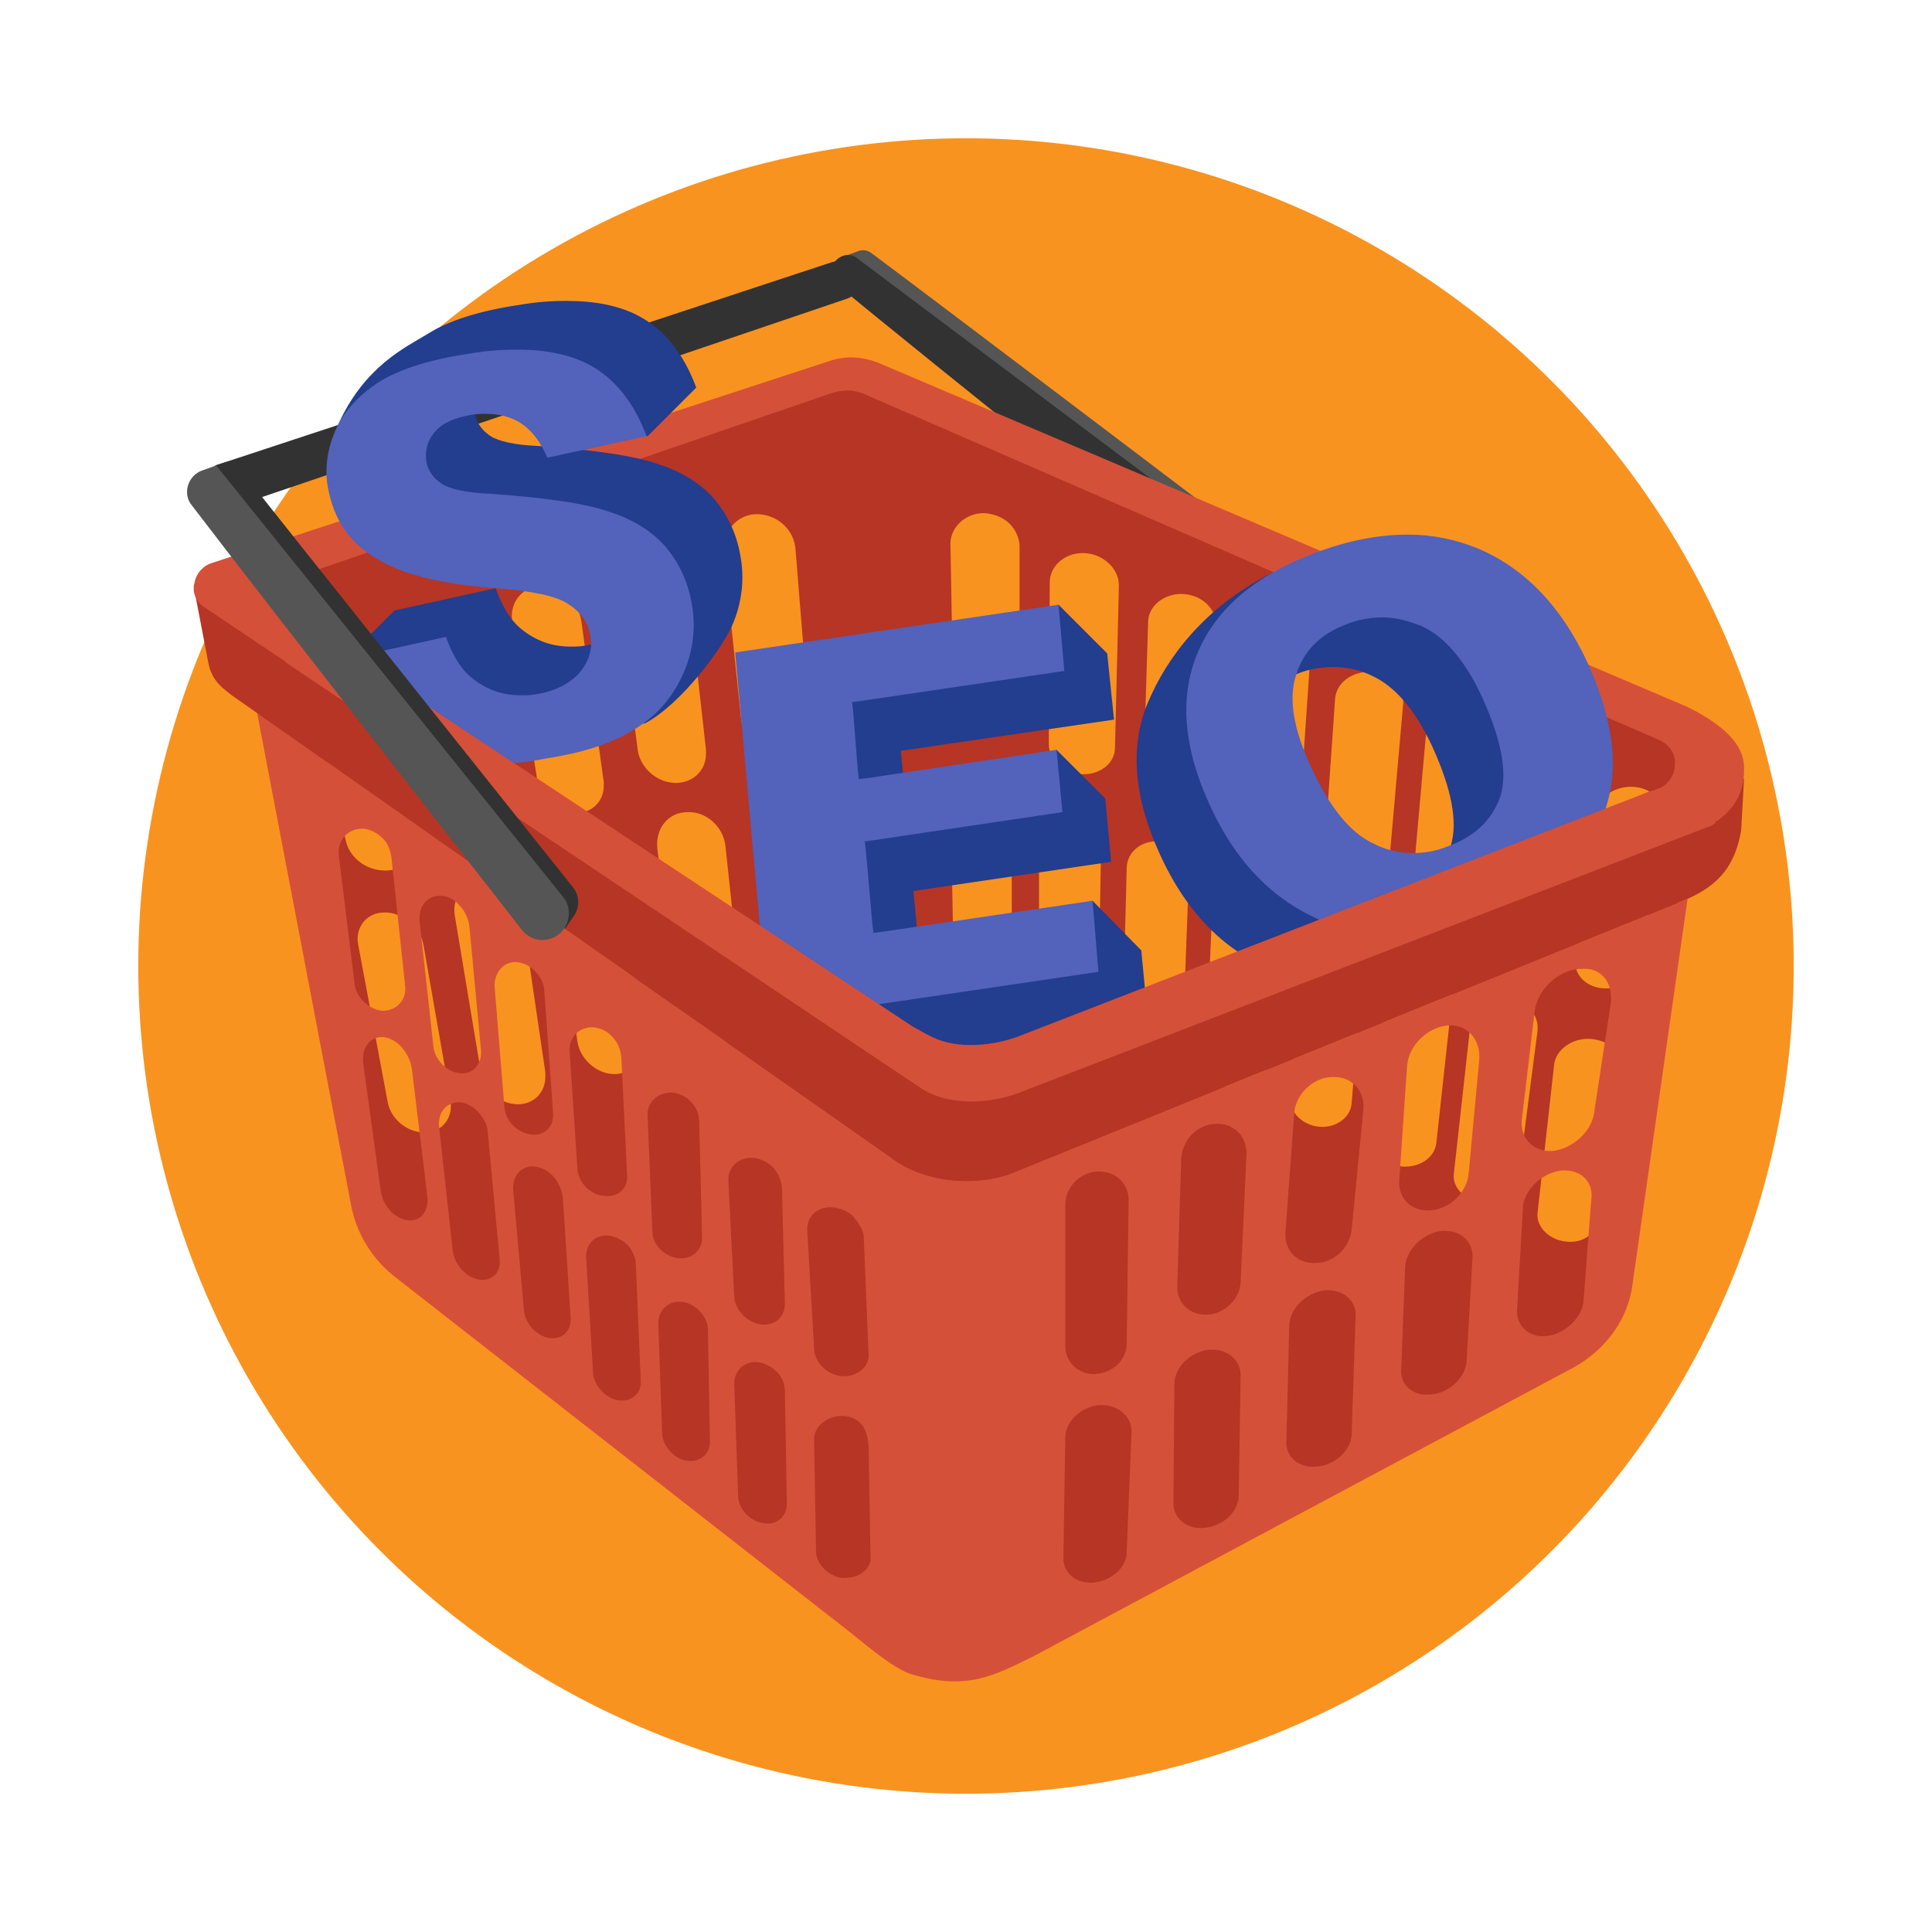 <?xml version="1.0" encoding="utf-8"?>
<!-- Generator: Adobe Illustrator 28.2.0, SVG Export Plug-In . SVG Version: 6.00 Build 0)  -->
<svg version="1.1" xmlns="http://www.w3.org/2000/svg" xmlns:xlink="http://www.w3.org/1999/xlink" x="0px" y="0px"
	 viewBox="0 0 198.4 198.4" style="enable-background:new 0 0 198.4 198.4;" xml:space="preserve">
<style type="text/css">
	.st0{fill:#F9931F;}
	.st1{fill:#8164E4;}
	.st2{fill:#F66B50;}
	.st3{fill:#E92550;}
	.st4{fill:#00B163;}
	.st5{fill:#32A3D6;}
	.st6{fill:#22B1A5;}
	.st7{fill:#395E70;}
	.st8{fill:#1E4759;}
	.st9{fill:#FFFFFF;}
	.st10{fill:#E6E6E6;}
	.st11{fill:url(#SVGID_1_);}
	.st12{fill:url(#SVGID_00000004543578518824395540000001079108834579795100_);}
	.st13{fill:url(#SVGID_00000031914998210188294960000016133209804940311218_);}
	.st14{fill:#0F79E4;}
	.st15{fill-rule:evenodd;clip-rule:evenodd;fill:#263044;}
	.st16{fill-rule:evenodd;clip-rule:evenodd;fill:#F9931F;}
	.st17{fill-rule:evenodd;clip-rule:evenodd;fill:#D87900;}
	.st18{fill:#555555;}
	.st19{fill:#323232;}
	.st20{fill:#B63524;}
	.st21{fill:#D55039;}
	.st22{fill:#233D8F;}
	.st23{fill:#5362BA;}
	.st24{fill:#C5E6FF;}
	.st25{fill:#263044;}
	.st26{fill:#DCDCDC;}
	.st27{fill:#C8C8C8;}
	.st28{fill:#8C8C8C;}
	.st29{fill:#39CE7E;}
	.st30{fill:#101C3A;}
	.st31{fill:#425FEC;}
	.st32{fill:#F4C1A8;}
	.st33{fill:#E0B19B;}
	.st34{fill:#DDA944;}
	.st35{fill:#FEC55E;}
	.st36{fill:#D2C6E9;}
	.st37{fill:#5967BB;}
	.st38{fill:#FC897E;}
	.st39{fill-rule:evenodd;clip-rule:evenodd;fill:#F4C1A8;}
	.st40{fill:#007B71;}
	.st41{fill:#EEDFD0;}
	.st42{fill:#FFC440;}
	.st43{fill:#DB395E;}
	.st44{fill:#594E8A;}
	.st45{fill:#FF4D77;}
	.st46{fill:#8CC7FF;}
	.st47{fill:#012B3A;}
	.st48{fill:#384A9E;}
	.st49{fill:#AFAFAF;}
	.st50{fill:#46CCC0;}
	.st51{display:none;}
	.st52{display:inline;}
	.st53{display:inline;fill:#263044;}
	.st54{display:inline;fill:none;stroke:#263044;stroke-width:2.835;stroke-miterlimit:10;}
	.st55{display:inline;fill:#384A9E;}
	.st56{display:inline;fill:#395E70;}
	.st57{display:inline;fill:#5362BA;}
	.st58{display:inline;fill:none;stroke:#FFFFFF;stroke-miterlimit:10;}
	.st59{display:inline;fill:#303C51;}
	.st60{fill:#303C51;}
	.st61{fill:url(#SVGID_00000113347014246223762170000000644010819349886899_);}
	.st62{display:inline;fill:#E64C6C;}
	.st63{display:inline;fill:#7885C9;}
	.st64{display:inline;fill:#5967BB;}
	.st65{display:inline;fill:none;stroke:#000000;stroke-width:2.409;stroke-miterlimit:10;}
	.st66{display:inline;fill:#DBA159;}
	.st67{display:inline;fill:#FCBD73;}
	.st68{fill:#F95566;}
	.st69{fill:#E03F50;}
	.st70{fill:#FFAD98;}
	.st71{fill:#6C8DDB;}
	.st72{fill:#3A3673;}
	.st73{fill:#90AAE8;}
	.st74{fill:#302D5E;}
	.st75{fill:#3F3C6B;}
	.st76{fill:#464181;}
	.st77{fill:#525078;}
	.st78{fill:#FF7D71;}
	.st79{fill:#49437B;}
	.st80{fill:#2C3D4F;}
	.st81{fill:#FAAF70;}
	.st82{fill:#9C596C;}
	.st83{fill:#E6E7E8;}
	.st84{display:inline;fill:#59917B;}
	.st85{display:inline;fill:#72A68D;}
	.st86{display:inline;fill:#FAAF70;}
	.st87{display:inline;fill:#734250;}
	.st88{display:inline;fill:#9C596C;}
	.st89{display:inline;fill:#E08B43;}
	.st90{display:inline;fill:#1E4759;}
	.st91{display:inline;fill:none;stroke:#E6E6E6;stroke-width:0.709;stroke-miterlimit:10;}
	.st92{display:inline;fill:url(#SVGID_00000101817106976981874390000015126697014722380457_);}
	.st93{display:inline;fill:none;stroke:#0F79E4;stroke-width:1.134;stroke-miterlimit:10;}
	.st94{fill:none;stroke:#E6E6E6;stroke-width:0.709;stroke-miterlimit:10;}
	.st95{display:inline;fill:#57CFBC;}
	.st96{display:inline;fill:none;stroke:#57CFBC;stroke-width:11.339;stroke-miterlimit:10;}
	.st97{display:inline;fill:#0D2B5C;}
	.st98{display:inline;fill:#253F8C;}
	.st99{display:inline;fill:url(#SVGID_00000159437615947164004140000009327619672502322080_);}
	.st100{fill:#B2AF9B;}
	.st101{fill:#FFCBB1;}
	.st102{fill:#9C3B24;}
	.st103{fill:#3D5E3D;}
	.st104{fill:#2E1C42;}
	.st105{fill:#2B2B2B;}
	.st106{fill:#DBD6CE;}
	.st107{fill:#D87900;}
	.st108{fill:#646464;}
	.st109{display:inline;fill:#F7A509;}
	.st110{display:inline;fill:#F98A05;}
	.st111{fill:#16162B;}
	.st112{fill:#000502;}
	.st113{display:inline;fill:url(#SVGID_00000119810187857540467490000015782549481754681748_);}
	.st114{display:inline;fill:#000502;}
	.st115{fill:url(#SVGID_00000138573704667849520940000017632120222355399819_);}
	.st116{fill:url(#SVGID_00000154412906430835114870000010237593213974898048_);}
	.st117{display:inline;fill:#EF490F;}
	.st118{display:inline;fill:#101C2F;}
	.st119{display:inline;fill:url(#SVGID_00000034071456718752857610000006408731904087802763_);}
</style>
<g id="Pallot">
	<g>
		<circle class="st0" cx="99.2" cy="99.2" r="85"/>
	</g>
</g>
<g id="Luvut">
	<g>
		<g>
			<path class="st18" d="M86.5,26.4l41.7,34.5c0.8,0.7,2,0.7,2.8,0l0.1,0.6l0.5-1.4c0-0.1,0.1-0.4,0.1-0.4c0.2-0.8,0-1.8-0.8-2.4
				c0,0-36-27.3-41.4-31.3c-0.4-0.3-0.9-0.4-1.4-0.2L86.5,26.4z"/>
			<path class="st19" d="M130.3,62.5L130.3,62.5c-0.9,0.7-2.2,0.7-3.1-0.1c0,0-32.4-25.8-41.4-33.3c0,0,0,0,0,0
				c-1.5-1.3,0.6-3.8,2.2-2.6l42.5,31.9C131.7,59.5,131.6,61.5,130.3,62.5z"/>
			<path class="st19" d="M87.6,27.4L87.6,27.4c-0.5-0.5-1.3-0.7-2.1-0.5L22.1,47.8l1.4,4.4l63.4-21.5C88.3,30.3,88.7,28.4,87.6,27.4
				z"/>
		</g>
		<path class="st20" d="M175.4,77.4L86.7,38.2l-63.2,22l15.4,63.9c-0.4,1-0.2,2.3,0.5,2.9L91,167.8c0.8,0.6,3.9,2.5,6.3,2.5
			c1.4,0,4.6-0.1,8.8-2l55.6-30.4c1.2-0.6,1.7-1.8,1.6-2.9l0.2,0.1L175.4,77.4z M166.5,109.9l-2.4,15.3c-0.2,1.5-1.5,2.5-3.3,2.3
			c-1.8-0.2-3.1-1.6-2.9-3l1.7-15.2c0.2-1.6,2-2.8,3.9-2.6c1.8,0.2,3.1,1.4,3.1,2.9C166.5,109.6,166.5,109.7,166.5,109.9z
			 M132.5,112.7l1-15.6c0.1-1.6,1.7-2.9,3.5-2.7c1.8,0.1,3.1,1.5,3.1,3c0,0.1,0,0.2,0,0.2l-1.3,15.7c-0.1,1.5-1.7,2.6-3.4,2.4
			C133.7,115.5,132.4,114.2,132.5,112.7z M141,116.6l1.4-15.4c0.1-1.6,1.8-2.8,3.7-2.7c1.8,0.1,3.1,1.5,3.1,3c0,0.1,0,0.2,0,0.3
			l-1.7,15.6c-0.2,1.5-1.7,2.5-3.5,2.4C142.2,119.4,140.9,118.1,141,116.6z M149.3,120.5l1.7-15.3c0.2-1.6,1.9-2.8,3.8-2.6
			c1.8,0.2,3.1,1.4,3.1,2.9c0,0.1,0,0.2,0,0.3l-2,15.4c-0.2,1.5-1.8,2.5-3.6,2.3C150.5,123.3,149.1,122,149.3,120.5z M167.7,80.8
			c1.8,0.1,3.1,1.3,3.1,2.7c0,0.1,0,0.2,0,0.4l-2.4,15.2c-0.2,1.5-1.9,2.5-3.7,2.4c-1.8-0.1-3.1-1.4-2.9-2.9l2.1-15.2
			C164.1,81.9,165.8,80.7,167.7,80.8z M155.3,79.6c0.2-1.6,1.9-2.8,3.8-2.7c1.8,0.1,3.1,1.4,3.1,2.8c0,0.1,0,0.2,0,0.3l-2,15.4
			c-0.2,1.5-1.8,2.6-3.7,2.5c-1.8-0.1-3.2-1.4-3-2.9L155.3,79.6z M146.4,75.8c0.2-1.6,1.8-2.9,3.8-2.8c1.8,0.1,3.2,1.4,3.2,2.9
			c0,0.1,0,0.2,0,0.3l-1.7,15.7c-0.2,1.5-1.8,2.6-3.6,2.5c-1.8-0.1-3.2-1.4-3.1-2.9L146.4,75.8z M137.1,71.8
			c0.1-1.7,1.8-2.9,3.7-2.8c1.9,0.1,3.3,1.4,3.3,3c0,0.1,0,0.2,0,0.2l-1.4,15.9c-0.1,1.5-1.7,2.7-3.6,2.5c-1.8-0.1-3.2-1.5-3.1-3
			L137.1,71.8z M127.5,67.9c0.1-1.7,1.7-3,3.7-2.9c1.9,0.1,3.3,1.5,3.3,3.1c0,0.1,0,0.1,0,0.2l-1.1,16.1c-0.1,1.6-1.7,2.7-3.5,2.6
			c-1.8-0.1-3.3-1.5-3.2-3L127.5,67.9z M128,90.4c1.8,0.1,3.1,1.5,3.1,3.1c0,0.1,0,0.1,0,0.2l-1,15.8c-0.1,1.5-1.6,2.6-3.3,2.4
			c-1.7-0.2-3.1-1.5-3-3l0.7-15.7C124.7,91.5,126.2,90.2,128,90.4z M117.9,63.9c0-1.7,1.7-3,3.6-2.9c1.9,0.1,3.4,1.5,3.4,3.2
			c0,0,0,0.1,0,0.1l-0.7,16.4c-0.1,1.6-1.6,2.8-3.5,2.6c-1.9-0.1-3.3-1.5-3.3-3.1L117.9,63.9z M115.7,89.2c0-1.7,1.5-2.9,3.3-2.8
			c1.8,0.1,3.1,1.5,3.1,3.1c0,0,0,0.1,0,0.1l-0.6,15.9c-0.1,1.5-1.5,2.6-3.2,2.5c-1.7-0.2-3-1.5-3-3L115.7,89.2z M107.8,59.8
			c0-1.7,1.6-3.1,3.6-3c1.9,0.1,3.5,1.6,3.5,3.3c0,0,0,0,0,0.1l-0.4,16.6c0,1.6-1.6,2.8-3.4,2.7c-1.9-0.1-3.4-1.5-3.4-3.1
			L107.8,59.8z M106.7,85.2c0-1.7,1.4-2.9,3.2-2.8c1.8,0.1,3.2,1.5,3.2,3.2v0.1l-0.3,16c0,1.5-1.4,2.6-3.1,2.5c-1.7-0.2-3-1.5-3-3
			L106.7,85.2z M101.2,52.7c1,0.1,1.9,0.5,2.5,1.1c0.6,0.6,1,1.5,1,2.3l0,16.9c0,1.6-1.5,2.8-3.4,2.7c-1.9-0.1-3.4-1.5-3.4-3.1
			l-0.3-16.9C97.7,54,99.3,52.6,101.2,52.7z M100.8,78.5c0.9,0,1.7,0.4,2.2,1c0.6,0.6,0.9,1.4,0.9,2.2l0,16.1c0,1.5-1.3,2.7-3,2.5
			c-1.6-0.1-3-1.5-3-3l-0.3-16C97.7,79.7,99.1,78.4,100.8,78.5z M85.3,83.4l1.4,17.2c0,0.1,0,0.2,0,0.3c0,1.8-1.4,3.1-3.1,3.2
			c-1.9,0-3.6-1.5-3.7-3.4l-1.7-17.1c-0.2-2,1.2-3.7,3.2-3.8C83.3,79.7,85.1,81.3,85.3,83.4z M77.7,52.8c2.1,0,3.9,1.6,4,3.7
			l1.4,17.3c0,0.1,0,0.2,0,0.3c0,1.8-1.4,3.1-3.2,3.1c-1.9,0-3.6-1.5-3.8-3.4l-1.8-17.2C74.2,54.6,75.7,52.8,77.7,52.8z M74.5,86.9
			l1.8,16.9c0,0.1,0,0.2,0,0.4c0,1.7-1.3,3-3,3c-1.9,0-3.5-1.5-3.8-3.3l-2-16.8c-0.2-2,1.1-3.7,3.1-3.7
			C72.5,83.3,74.3,84.9,74.5,86.9z M66.5,56.5c2,0,3.8,1.6,4.1,3.6l1.9,16.9c0,0.1,0,0.2,0,0.4c0,1.7-1.3,3-3.1,3
			c-1.9,0-3.6-1.5-3.9-3.3l-2.2-16.8C63.1,58.3,64.5,56.6,66.5,56.5z M63.9,90.4L66,107c0,0.1,0,0.3,0,0.4c0,1.6-1.2,2.9-2.9,2.9
			c-1.8,0-3.5-1.5-3.8-3.3L57,90.5c-0.3-2,1-3.6,3-3.6C61.9,86.8,63.7,88.4,63.9,90.4z M55.6,60.2c2,0,3.8,1.6,4.1,3.6l2.3,16.5
			c0,0.2,0,0.3,0,0.4c0,1.6-1.2,2.8-2.9,2.8c-1.9,0-3.6-1.4-3.9-3.2l-2.6-16.5C52.3,61.8,53.7,60.2,55.6,60.2z M53.6,93.8l2.4,16.3
			c0,0.2,0,0.3,0,0.5c0,1.6-1.2,2.8-2.8,2.8c-1.8,0-3.5-1.4-3.8-3.2l-2.7-16.2c-0.3-1.9,1-3.5,2.8-3.6
			C51.5,90.3,53.3,91.9,53.6,93.8z M45.1,63.7c1.9,0,3.8,1.5,4.1,3.5L52,83.3c0,0.2,0,0.4,0,0.5c0,1.5-1.2,2.7-2.8,2.7
			c-1.8,0-3.6-1.4-3.9-3.2l-3.1-16.1C41.8,65.3,43.1,63.7,45.1,63.7z M35.5,86.3l-3.4-15.7c-0.4-1.9,0.8-3.5,2.7-3.5
			c1.9,0,3.8,1.5,4.2,3.4l3.2,15.8c0,0.2,0.1,0.4,0.1,0.6c0,1.4-1.1,2.5-2.7,2.5C37.6,89.4,35.9,88.1,35.5,86.3z M39.5,93.7
			c1.9,0,3.7,1.5,4,3.4l2.8,16c0,0.2,0,0.4,0,0.5c0,1.5-1.1,2.7-2.7,2.7c-1.8,0-3.5-1.4-3.8-3.2l-3-16
			C36.4,95.3,37.6,93.7,39.5,93.7z"/>
		<path class="st21" d="M173.3,92.3l-68.7,27.9c-3.7,1.7-9.5,1.5-13.2-1.4l-65-45.6l9.7,50.8c0.6,2.8,2.1,5.2,4.3,7l47,36.7
			c1.5,1.2,4.3,3.6,6.1,4.2c5.8,1.8,8.7,0.1,12.6-1.8l54.8-29.3c3.5-1.7,6.1-4.8,6.7-8.6L173.3,92.3
			C173.3,92.3,173.3,92.3,173.3,92.3z M34.8,87.9c-0.2-1.6,0.9-2.8,2.4-2.8c0.7,0,1.5,0.4,2,0.9c0.6,0.5,0.9,1.3,1,2.1l1.4,13.1
			c0.2,1.5-0.9,2.6-2.3,2.6c-1.4-0.1-2.8-1.4-2.9-2.9L34.8,87.9z M41.8,125.3c-1.3-0.2-2.5-1.5-2.7-3l-1.8-13.1
			c-0.2-1.6,0.7-2.8,2.1-2.7c0.7,0.1,1.4,0.5,1.9,1.1c0.5,0.6,0.9,1.4,1,2.2l1.6,13.2C44,124.5,43.1,125.5,41.8,125.3z M43.1,94.7
			c-0.2-1.6,0.8-2.8,2.2-2.7c0.7,0,1.4,0.4,1.9,1c0.5,0.5,0.9,1.3,1,2.1l1.2,12.8c0.1,1.4-0.9,2.5-2.2,2.3c-1.3-0.1-2.6-1.4-2.7-2.8
			L43.1,94.7z M49.2,131.4c-1.3-0.2-2.5-1.5-2.7-2.9l-1.4-12.7c-0.2-1.6,0.8-2.7,2.2-2.6c0.7,0.1,1.4,0.5,1.9,1.1
			c0.5,0.6,0.9,1.3,0.9,2.1l1.2,12.8C51.5,130.7,50.5,131.6,49.2,131.4z M50.8,101.4c-0.1-1.5,0.9-2.7,2.3-2.6
			c0.7,0.1,1.4,0.4,1.9,1c0.5,0.5,0.9,1.3,0.9,2l0.9,12.5c0.1,1.4-0.9,2.4-2.3,2.2c-1.4-0.2-2.6-1.4-2.7-2.8L50.8,101.4z
			 M56.4,137.4c-1.3-0.2-2.5-1.5-2.6-2.9l-1.1-12.3c-0.1-1.5,0.9-2.6,2.3-2.4c0.7,0.1,1.4,0.5,1.9,1.1c0.5,0.6,0.8,1.3,0.9,2.1
			l0.8,12.3C58.7,136.7,57.7,137.6,56.4,137.4z M59.3,120.1L58.5,108c-0.1-1.5,1-2.6,2.5-2.5c0.7,0.1,1.4,0.4,1.9,1
			c0.5,0.5,0.8,1.2,0.9,2l0.6,12.2c0.1,1.4-1,2.3-2.4,2.1C60.6,122.7,59.4,121.4,59.3,120.1z M63.5,143.8c-1.3-0.2-2.5-1.5-2.6-2.8
			l-0.7-11.8c-0.1-1.5,1-2.5,2.4-2.3c0.7,0.1,1.4,0.5,1.9,1c0.5,0.6,0.8,1.3,0.8,2l0.5,11.9C65.9,143.1,64.8,144,63.5,143.8z
			 M66.5,114.6c-0.1-1.4,1.1-2.5,2.6-2.4c0.7,0.1,1.4,0.4,1.9,1c0.5,0.5,0.8,1.2,0.8,2l0.3,11.9c0,1.3-1.1,2.3-2.5,2.1
			c-1.4-0.2-2.6-1.4-2.6-2.7L66.5,114.6z M70.5,150c-1.3-0.2-2.4-1.5-2.5-2.7l-0.4-11.4c0-1.4,1.1-2.4,2.5-2.2
			c0.7,0.1,1.4,0.5,1.8,1c0.5,0.5,0.8,1.2,0.8,1.9l0.2,11.5C72.9,149.4,71.8,150.2,70.5,150z M74.8,121.3c-0.1-1.5,1.1-2.5,2.6-2.4
			c0.8,0.1,1.5,0.5,2,1c0.5,0.5,0.8,1.3,0.9,2l0.3,12c0,1.4-1.1,2.3-2.5,2.1c-1.4-0.2-2.6-1.5-2.7-2.8L74.8,121.3z M78.3,156.4
			c-1.3-0.2-2.5-1.5-2.5-2.8l-0.4-11.5c0-1.4,1.1-2.4,2.5-2.2c0.7,0.1,1.4,0.5,1.9,1c0.5,0.5,0.8,1.2,0.8,2l0.2,11.5
			C80.8,155.8,79.7,156.7,78.3,156.4z M82.9,126.4c-0.1-1.5,1.1-2.6,2.7-2.4c0.8,0.1,1.5,0.4,2,0.9c0.5,0.6,1.1,1.4,1.1,2.1
			l0.5,12.2c0,1.4-1.5,2.3-2.9,2.1c-1.5-0.2-2.7-1.5-2.7-2.9L82.9,126.4z M86.2,162c-1.3-0.3-2.4-1.5-2.4-2.7l-0.2-11.5
			c0-1.4,1.4-2.4,2.9-2.4c0.7,0,1.5,0.3,2,0.9c0.5,0.6,0.7,1.7,0.7,2.5l0.2,11.5C89,161.7,87.5,162.2,86.2,162z M109.4,123.7
			c0-1.8,1.5-3.3,3.3-3.4c0.1,0,0.1,0,0.2,0c1.7,0,3.1,1.3,3,3.1l-0.2,14.6c0,1.7-1.5,3-3.2,3.1c-1.7,0.1-3.1-1.2-3.1-2.8
			L109.4,123.7z M115.7,159.4c0,1.5-1.5,2.9-3.3,3.1c-1.8,0.2-3.2-0.9-3.2-2.5l0.2-12.4c0-1.6,1.6-3.1,3.4-3.3c0.1,0,0.2,0,0.4,0
			c1.7,0,3,1.2,3,2.7L115.7,159.4z M127.2,153.7c-0.1,1.6-1.6,3-3.5,3.2c-1.8,0.2-3.2-1-3.2-2.5l0.1-12.4c0.1-1.7,1.7-3.2,3.6-3.4
			c0.1,0,0.2,0,0.3,0c1.7,0,3,1.2,2.9,2.8L127.2,153.7z M127.4,131.7c-0.1,1.7-1.6,3.2-3.4,3.3c-1.8,0.1-3.2-1.2-3.1-3l0.4-13
			c0.1-1.9,1.6-3.5,3.5-3.6c0.1,0,0.1,0,0.2,0c1.8,0,3.1,1.4,3,3.2L127.4,131.7z M138.8,147.4c-0.1,1.6-1.8,3.1-3.6,3.2
			c-1.8,0.2-3.2-1-3.1-2.6l0.3-12c0.1-1.7,1.8-3.3,3.7-3.5c0.1,0,0.2,0,0.3,0c1.7,0,3,1.2,2.8,2.9L138.8,147.4z M138.8,126.3
			c-0.2,1.8-1.8,3.4-3.7,3.4c-1.9,0.1-3.2-1.3-3.1-3.1l0.9-12.2c0.1-2,1.9-3.7,3.8-3.8c0.1,0,0.2,0,0.3,0c1.9,0,3.2,1.5,3,3.4
			L138.8,126.3z M151.2,129.4l-0.6,10.5c-0.2,1.7-1.9,3.2-3.7,3.3c-1.8,0.2-3.2-1-3-2.7l0.4-10.5c0.2-1.8,1.9-3.4,3.8-3.6
			c0.1,0,0.2,0,0.3,0C150.2,126.4,151.4,127.7,151.2,129.4z M151.9,108.9l-1.1,11.8c-0.3,1.9-2,3.5-4,3.6c-1.9,0.1-3.3-1.3-3.1-3.2
			l0.8-11.7c0.2-2.1,2.1-3.9,4.2-4.1c0.1,0,0.2,0,0.3,0C150.8,105.3,152.1,106.9,151.9,108.9z M163.4,123.3l-0.8,10.5
			c-0.3,1.7-2,3.2-3.8,3.4c-1.9,0.2-3.2-1.2-3-2.9l0.6-10.4c0.2-1.8,2-3.5,4-3.7c0.1,0,0.2,0,0.3,0
			C162.5,120.2,163.7,121.5,163.4,123.3z M165.4,103.1l-1.7,11.2c-0.3,2-2.3,3.7-4.3,3.9c-2,0.1-3.4-1.4-3.1-3.4l1.3-11
			c0.3-2.2,2.4-4.1,4.5-4.3c0.1,0,0.2,0,0.3,0C164.4,99.3,165.7,100.9,165.4,103.1z"/>
		<path class="st20" d="M173.3,92.3l-68.7,27.9c-3.7,1.7-9.5,1.5-13.2-1.4L23.8,71.4c-0.7-0.6-2-1.3-2.4-3.3L20,60.8l0-0.5l0,0l0,0
			l3.2,3l5.2-1.7c0.1,0.4,0.3,0.9,0.7,1.2l64.5,46.7c0.8,0.6,2.8,2.1,5.2,2c2.5,0.1,3.9-0.7,4.5-1l67.2-29.7
			c1.2-0.6,1.8-1.1,1.6-2.2l7,1.4l-0.3,5.3C178.2,88.7,176.7,90.8,173.3,92.3z"/>
		<path class="st21" d="M173.3,72.6l-83-35.3c-1.7-0.7-3.5-0.8-5.2-0.2L21.8,57.8c-1,0.3-1.6,1.1-1.8,1.9c0,0.2-0.1,0.3-0.1,0.5
			c0,0,0,0,0,0c0,0.2,0,0.4,0,0.5c0.1,0.6,0.4,1.2,1,1.6l73.5,49.3c2.8,1.9,7.1,1.7,10.2,0.5l71-27.4c2.3-1.1,3.5-3.3,3.5-5.5
			c0,0,0,0,0-0.1C179.2,76.9,177.7,74.8,173.3,72.6z M170.5,80.9l-66.1,25.7c-1.2,0.4-2.9,0.9-5.4,0.8c-2.5-0.2-3.3-0.8-5.3-1.9
			L29.1,62.8c-0.4-0.3-0.6-0.7-0.7-1.2c0-0.2,0-0.5,0-0.7c0.1-0.6,0.6-1.1,1.3-1.4l55.9-19.2c0.3-0.1,1-0.2,1.5-0.2
			c0.6,0,1.2,0.2,1.5,0.3L170.4,76c0.9,0.4,1.5,1.2,1.6,2c0,0.2,0,0.3,0,0.5C172,79.4,171.5,80.4,170.5,80.9z"/>
		<g>
			<path class="st22" d="M35.5,67.7l5-5l10.4-2.3c0.6,1.7,1.4,3.1,2.4,4c1.5,1.3,3.2,2,5.3,2c0.5,0,1,0,1.5-0.1
				c2-0.3,4.5-2.2,4.5-2.2L63.4,57l-19.9-4.8l-8.9-8.3c2.7-6.3,7.2-8.3,9.3-9.6c2.2-1.4,5.4-2.4,9.5-3c1.7-0.3,3.3-0.4,4.8-0.4
				c2.9,0,5.4,0.5,7.3,1.5c2.7,1.4,4.7,3.9,6,7.4l-5,5l-16.8-5.4c-0.8,0.9-1.1,2-0.9,3.2c0.2,0.9,0.7,1.6,1.6,2.2
				c0.8,0.5,2.4,0.9,4.9,1c5.7,0.4,9.9,1,12.4,1.9c2.5,0.8,4.4,2.1,5.7,3.6c1.3,1.6,2.2,3.4,2.6,5.6c0.5,2.5,0.2,5-0.8,7.3
				c-1,2.3-5.2,8.1-9,10.1l-18-0.3L35.5,67.7z"/>
			<path class="st23" d="M50.2,78.5c-3.8,0-6.8-0.8-8.9-2.3c-2.8-2.1-4.8-4.9-5.9-8.5l10.4-2.3c0.6,1.7,1.4,3.1,2.4,4
				c1.5,1.3,3.2,2,5.3,2c0.5,0,1,0,1.5-0.1c2-0.3,3.5-1.1,4.5-2.2c1-1.2,1.4-2.5,1.1-3.9c-0.2-1.3-1-2.4-2.3-3.2
				c-1.2-0.8-3.6-1.3-7.4-1.6c-5.7-0.4-9.9-1.5-12.5-3.2c-2.6-1.6-4.1-3.9-4.7-7c-0.4-2-0.1-4,0.7-5.9c0.8-1.9,2.3-3.6,4.4-5
				c2.2-1.4,5.4-2.4,9.5-3c1.7-0.3,3.3-0.4,4.8-0.4c2.9,0,5.4,0.5,7.3,1.5c2.7,1.4,4.7,3.9,6,7.4L56.2,47c-0.7-1.7-1.7-2.9-2.8-3.6
				c-1-0.6-2.1-0.9-3.5-0.9c-0.5,0-1,0-1.5,0.1c-1.7,0.3-2.9,0.8-3.7,1.7c-0.8,0.9-1.1,2-0.9,3.2c0.2,0.9,0.7,1.6,1.6,2.2
				c0.8,0.5,2.4,0.9,4.9,1c5.7,0.4,9.9,1,12.4,1.9c2.5,0.8,4.4,2.1,5.7,3.6c1.3,1.6,2.2,3.4,2.6,5.6c0.5,2.5,0.2,5-0.8,7.3
				c-1,2.3-2.6,4.3-4.9,5.7c-2.3,1.5-5.4,2.5-9.3,3.1C54,78.3,52,78.5,50.2,78.5L50.2,78.5z"/>
		</g>
		<g>
			<path class="st22" d="M137.5,101.1c-0.5,0-1,0-1.5-0.1c-3.3-0.3-6.5-1.5-9.5-3.7c-3-2.2-5.5-5.4-7.4-9.6
				c-2.7-5.9-3.1-11.1-1.2-15.6c1.9-4.5,5.7-9.7,12.6-13.2l16,2.5l15.8,26c-3.5,6.4-10.7,10.1-14.8,11.6
				C143.9,100.4,140.5,101.1,137.5,101.1L137.5,101.1z M136.9,68.5c-1.2,0-2.5,0.2-3.7,0.7c-2.7,1-4.4,2.7-5.2,5.2
				c-0.8,2.4-0.3,5.6,1.6,9.6c1.8,3.9,3.9,6.6,6.3,7.7c1.3,0.7,2.7,1,4.1,1c1.2,0,2.4-0.2,3.6-0.7c2.8-1,4.6-2.8,5.4-5.2
				c0.7-2.4,0.1-5.7-1.9-10.1c-1.7-3.7-3.8-6.2-6.2-7.3C139.7,68.8,138.3,68.5,136.9,68.5L136.9,68.5z"/>
			<path class="st23" d="M142.6,96c-0.5,0-1,0-1.5-0.1c-3.3-0.3-6.5-1.5-9.5-3.7c-3-2.2-5.5-5.4-7.4-9.6c-2.7-5.9-3.1-11.1-1.2-15.6
				c1.9-4.5,5.9-7.9,12-10.2c3.4-1.3,6.6-1.9,9.6-1.9c2.5,0,4.9,0.5,7.1,1.4c4.8,2,8.6,5.9,11.3,11.7c1.9,4.2,2.8,8,2.6,11.3
				c-0.2,3.2-1.4,6.1-3.4,8.6c-2.1,2.5-5.2,4.6-9.4,6.1C148.9,95.4,145.5,96,142.6,96L142.6,96z M142,63.4c-1.2,0-2.5,0.2-3.7,0.7
				c-2.7,1-4.4,2.7-5.2,5.2c-0.8,2.4-0.3,5.6,1.6,9.6c1.8,3.9,3.9,6.6,6.3,7.7c1.3,0.7,2.7,1,4.1,1c1.2,0,2.4-0.2,3.6-0.7
				c2.8-1,4.6-2.8,5.4-5.2c0.7-2.4,0.1-5.7-1.9-10.1c-1.7-3.7-3.8-6.2-6.2-7.3C144.7,63.8,143.4,63.4,142,63.4L142,63.4z"/>
		</g>
		<g>
			<polygon class="st22" points="84,109.9 78.9,104.8 80.5,72 108.7,62.1 113.7,67.1 114.4,73.9 92.5,77.1 93.2,84.2 108.5,77 
				113.5,82 114.1,88.5 93.8,91.5 94.6,100 112.2,92.5 117.2,97.6 117.9,104.9 84,109.9 			"/>
			<polygon class="st23" points="78.9,104.8 75.5,67 108.7,62.1 109.3,68.9 88.3,72 87.5,72.1 87.6,72.9 88.1,79.2 88.2,80 
				89.1,79.9 108.5,77 109.1,83.4 89.6,86.3 88.8,86.4 88.9,87.2 89.6,95 89.7,95.8 90.5,95.7 112.2,92.5 112.8,99.8 78.9,104.8 			
				"/>
		</g>
		<path class="st20" d="M168.3,93.2c-2.8-2.5-5.6-5-8.1-7.8l-56.8,25.1c-0.6,0.3-1.9,1.1-4.5,1c-2.4,0-4.5-1.5-5.2-2L72.3,94
			c-1.2,2.9-2.5,5.9-3.7,8.8l22.7,15.9c3.7,2.8,9.5,3.1,13.2,1.4L169.1,94C168.8,93.7,168.6,93.5,168.3,93.2z"/>
		<path class="st21" d="M169.6,81.2l-65.2,25.3c-1.2,0.4-2.9,0.9-5.4,0.8c-2.5-0.2-3.3-0.8-5.3-1.9L37.1,68h-7.8l65.2,43.7
			c2.8,1.9,7.1,1.7,10.2,0.5l71-27.4c0.2-0.1,0.3-0.2,0.5-0.3C174,83.4,171.8,82.3,169.6,81.2z"/>
		<g>
			<path class="st19" d="M22.1,47.8l33,46.3c0.7,0.9,1.9,1.1,2.9,0.7l0,0.6l0.9-1.3c0.1-0.1,0.2-0.3,0.2-0.3
				c0.4-0.8,0.4-1.8-0.2-2.6c0,0-31.2-39.1-34.7-43.6c-0.2-0.2-0.5-0.3-0.8-0.2L22.1,47.8z"/>
			<path class="st18" d="M56.8,96.3L56.8,96.3c-1.1,0.5-2.4,0.2-3.2-0.8c0,0-26.5-33.9-33.9-43.6c-1-1.2-0.4-3.1,1.1-3.6l1.4-0.5
				c0.5,0.6,35.7,44.4,35.7,44.4C58.9,93.5,58.4,95.6,56.8,96.3z"/>
		</g>
	</g>
</g>
<g id="Yms" class="st51">
</g>
</svg>
